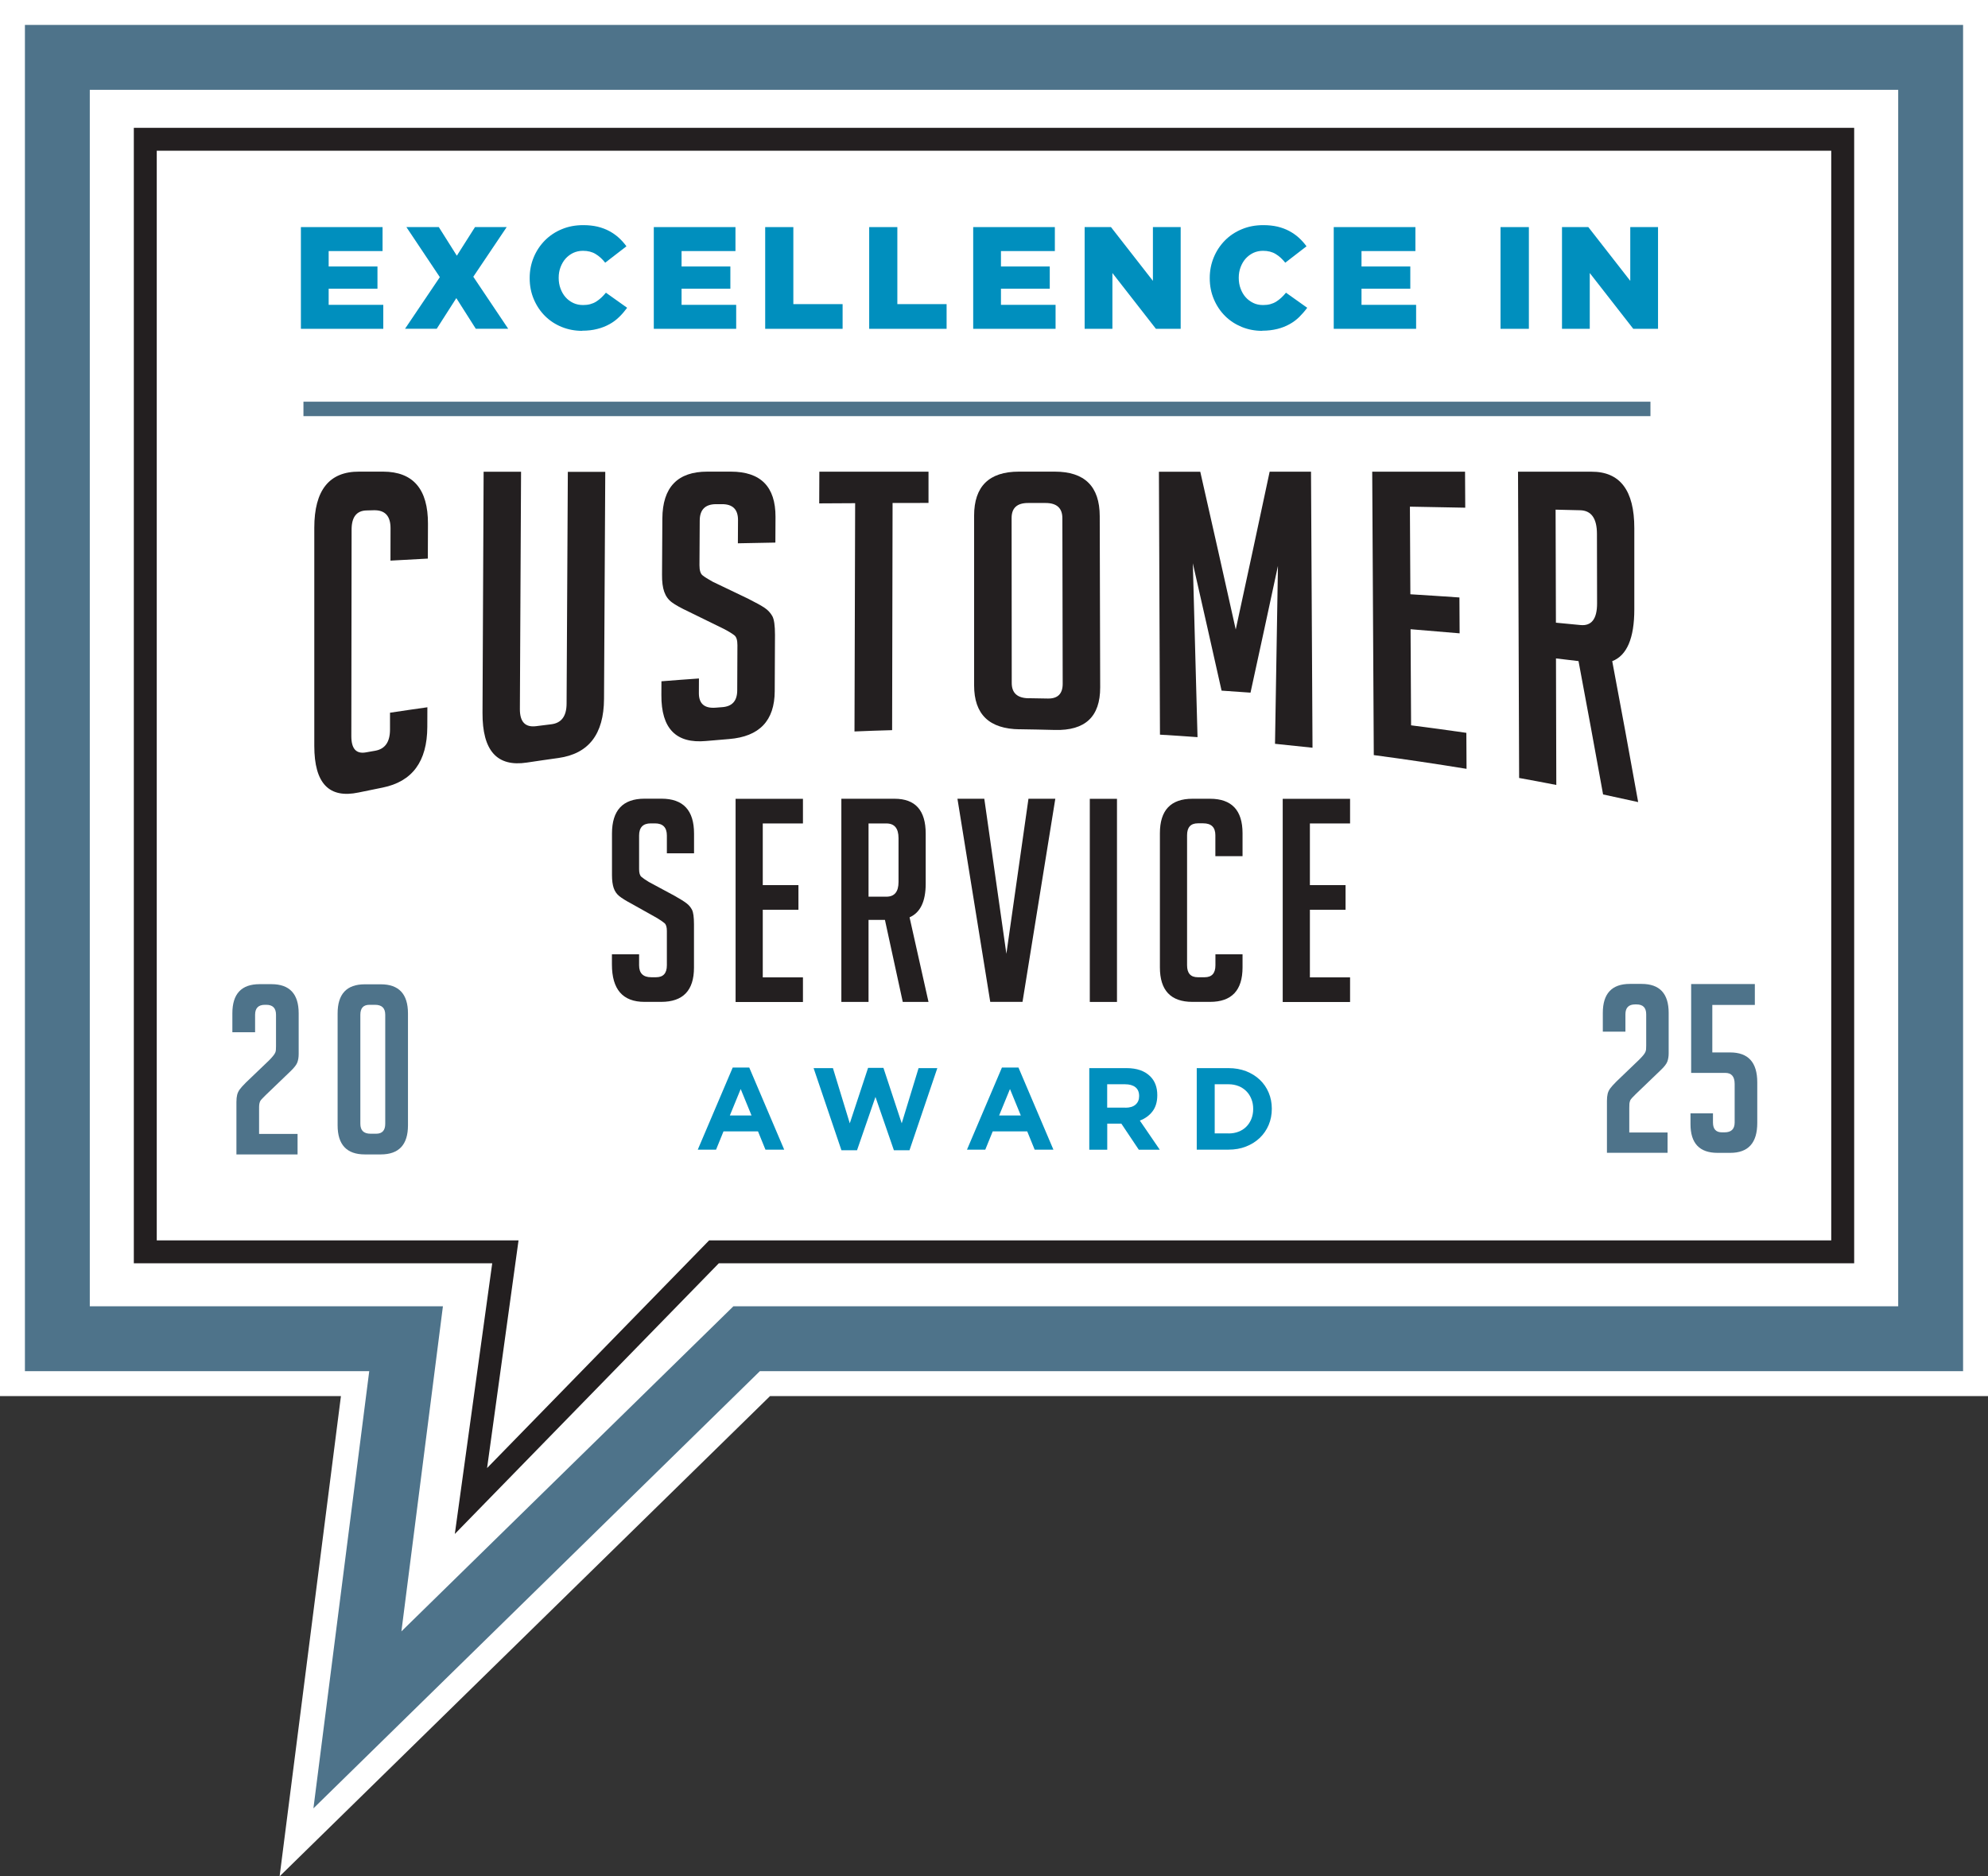 <?xml version="1.0" encoding="UTF-8"?> <svg xmlns="http://www.w3.org/2000/svg" id="Layer_2" data-name="Layer 2" viewBox="0 0 304.31 287.2"><rect x="0" y="0" width="304.31" height="287.2" fill="#333333" stroke="none"/><defs><style> .cls-1 { stroke: #fff; stroke-width: 17.56px; } .cls-1, .cls-2, .cls-3, .cls-4 { fill: none; stroke-miterlimit: 10; } .cls-5 { fill: #231f20; } .cls-2 { stroke-width: 2.21px; } .cls-2, .cls-3 { stroke: #4e738a; } .cls-6 { fill: #fff; } .cls-3 { stroke-width: 9.93px; } .cls-7 { fill: #008fbe; } .cls-8 { fill: #4e738a; } .cls-4 { stroke: #231f20; stroke-width: 3.51px; } </style></defs><g id="Layer_1-2" data-name="Layer 1"><polygon class="cls-6" points="295.53 204.49 116.46 204.49 60.28 255.98 64.37 203.9 4.68 203.9 7.61 9.03 295.53 9.03 295.53 204.49"></polygon><g><path class="cls-7" d="M46.06,34.76h12.5v3.67h-8.25v2.36h7.47v3.4h-7.47v2.47h8.36v3.67h-12.61v-15.57Z"></path><path class="cls-7" d="M67.32,42.41l-5.11-7.65h4.96l2.76,4.38,2.78-4.38h4.85l-5.11,7.6,5.34,7.96h-4.96l-2.98-4.69-3,4.69h-4.85l5.34-7.92Z"></path><path class="cls-7" d="M89.11,50.64c-1.11,0-2.16-.2-3.14-.6-.98-.4-1.83-.96-2.55-1.68-.72-.72-1.29-1.57-1.71-2.56-.42-.99-.63-2.06-.63-3.21v-.04c0-1.13.21-2.18.62-3.17.41-.99.99-1.85,1.71-2.58.73-.73,1.59-1.31,2.59-1.72,1-.42,2.09-.62,3.28-.62.8,0,1.53.08,2.18.23.65.16,1.25.38,1.79.67.54.29,1.03.63,1.47,1.03.44.4.83.84,1.17,1.31l-3.25,2.51c-.44-.56-.93-1.01-1.47-1.33-.53-.33-1.18-.49-1.93-.49-.55,0-1.05.11-1.5.32-.45.22-.84.51-1.17.88-.33.37-.58.81-.77,1.31-.19.5-.28,1.04-.28,1.6v.04c0,.58.09,1.12.28,1.63.19.51.44.95.77,1.32.33.37.71.66,1.17.88.45.21.95.32,1.5.32.4,0,.77-.04,1.1-.13s.64-.22.91-.39c.27-.17.53-.37.78-.6.24-.23.49-.49.72-.77l3.25,2.31c-.37.5-.77.97-1.21,1.4-.44.43-.93.8-1.49,1.11-.56.31-1.18.56-1.87.73-.69.18-1.46.27-2.32.27Z"></path><path class="cls-7" d="M100.08,34.76h12.5v3.67h-8.25v2.36h7.47v3.4h-7.47v2.47h8.36v3.67h-12.61v-15.57Z"></path><path class="cls-7" d="M117.13,34.76h4.31v11.79h7.54v3.78h-11.85v-15.57Z"></path><path class="cls-7" d="M133.05,34.76h4.31v11.79h7.54v3.78h-11.85v-15.57Z"></path><path class="cls-7" d="M148.97,34.76h12.5v3.67h-8.25v2.36h7.47v3.4h-7.47v2.47h8.36v3.67h-12.61v-15.57Z"></path><path class="cls-7" d="M166.03,34.76h4.03l6.42,8.23v-8.23h4.25v15.57h-3.79l-6.66-8.54v8.54h-4.25v-15.57Z"></path><path class="cls-7" d="M193.2,50.64c-1.11,0-2.16-.2-3.13-.6s-1.83-.96-2.55-1.68c-.72-.72-1.29-1.57-1.71-2.56-.42-.99-.63-2.06-.63-3.21v-.04c0-1.13.21-2.18.62-3.17s.99-1.85,1.71-2.58,1.59-1.31,2.59-1.72c1-.42,2.09-.62,3.28-.62.8,0,1.53.08,2.18.23.65.16,1.25.38,1.79.67.54.29,1.03.63,1.47,1.03.44.4.83.84,1.17,1.31l-3.25,2.51c-.45-.56-.93-1.01-1.47-1.33-.53-.33-1.18-.49-1.93-.49-.55,0-1.05.11-1.5.32-.45.22-.84.51-1.17.88-.33.37-.58.81-.77,1.31-.19.5-.28,1.04-.28,1.6v.04c0,.58.09,1.12.28,1.63.19.51.44.95.77,1.32s.72.66,1.17.88.95.32,1.5.32c.4,0,.77-.04,1.1-.13.33-.09.64-.22.91-.39.27-.17.53-.37.78-.6.25-.23.49-.49.72-.77l3.25,2.31c-.37.5-.78.97-1.21,1.4-.44.43-.93.8-1.49,1.11-.56.31-1.18.56-1.87.73s-1.46.27-2.32.27Z"></path><path class="cls-7" d="M204.16,34.76h12.5v3.67h-8.25v2.36h7.47v3.4h-7.47v2.47h8.36v3.67h-12.61v-15.57Z"></path><path class="cls-7" d="M229.69,34.76h4.34v15.57h-4.34v-15.57Z"></path><path class="cls-7" d="M239.1,34.76h4.03l6.42,8.23v-8.23h4.25v15.57h-3.79l-6.66-8.54v8.54h-4.25v-15.57Z"></path></g><g><path class="cls-5" d="M102.08,130.62v-2.73c0-1.24-.61-1.86-1.82-1.86h-.65c-1.18,0-1.78.62-1.78,1.86v5.15c0,.58.12.97.35,1.17.23.2.61.46,1.13.78l3.94,2.12c.87.49,1.48.87,1.84,1.15.36.27.64.61.84,1,.2.39.3,1.13.3,2.23v6.62c0,3.49-1.67,5.24-5.02,5.24h-2.56c-3.32,0-4.98-1.91-4.98-5.72v-1.56h4.16v1.69c0,1.21.62,1.82,1.86,1.82h.74c1.1,0,1.65-.61,1.65-1.82v-5.28c0-.58-.12-.97-.35-1.17-.23-.2-.61-.46-1.13-.78l-3.94-2.21c-.87-.46-1.49-.85-1.88-1.17-.39-.32-.67-.73-.84-1.23-.17-.5-.26-1.16-.26-1.97v-6.37c0-3.55,1.66-5.33,4.98-5.33h2.6c3.32,0,4.98,1.78,4.98,5.33v3.03h-4.16Z"></path><path class="cls-5" d="M112.6,153.36v-31.09h10.31v3.77h-6.15v9.44h5.46v3.77h-5.46v10.35h6.15v3.77h-10.31Z"></path><path class="cls-5" d="M128.8,122.26h8.14c3.18,0,4.76,1.78,4.76,5.33v7.67c0,2.71-.82,4.43-2.47,5.15l2.9,12.95h-3.94l-2.73-12.56h-2.51v12.56h-4.16v-31.09ZM132.95,137.25h2.73c1.24,0,1.86-.75,1.86-2.25v-6.71c0-1.5-.62-2.25-1.86-2.25h-2.73v11.22Z"></path><path class="cls-5" d="M161.54,122.26l-5.02,31.09h-4.94l-5.02-31.09h4.11l3.38,23.73,3.38-23.73h4.11Z"></path><path class="cls-5" d="M166.82,153.36v-31.09h4.16v31.09h-4.16Z"></path><path class="cls-5" d="M190.2,146.08v1.99c0,3.52-1.66,5.28-4.98,5.28h-2.69c-3.32,0-4.98-1.76-4.98-5.28v-20.53c0-3.52,1.66-5.28,4.98-5.28h2.69c3.32,0,4.98,1.76,4.98,5.28v3.51h-4.16v-3.21c0-1.21-.62-1.82-1.86-1.82h-.82c-1.1,0-1.65.61-1.65,1.82v19.92c0,1.21.55,1.82,1.65,1.82h1.04c1.1,0,1.65-.61,1.65-1.82v-1.69h4.16Z"></path><path class="cls-5" d="M196.35,153.36v-31.09h10.31v3.77h-6.15v9.44h5.46v3.77h-5.46v10.35h6.15v3.77h-10.31Z"></path></g><g><path class="cls-7" d="M112.16,163.4h2.53l5.35,12.57h-2.87l-1.14-2.8h-5.28l-1.14,2.8h-2.8l5.35-12.57ZM115.04,170.74l-1.66-4.05-1.66,4.05h3.32Z"></path><path class="cls-7" d="M124.56,163.49h2.94l2.58,8.45,2.8-8.49h2.35l2.8,8.49,2.58-8.45h2.87l-4.26,12.57h-2.39l-2.82-8.16-2.82,8.16h-2.39l-4.26-12.57Z"></path><path class="cls-7" d="M153.37,163.4h2.53l5.35,12.57h-2.87l-1.14-2.8h-5.28l-1.14,2.8h-2.8l5.35-12.57ZM156.26,170.74l-1.66-4.05-1.66,4.05h3.32Z"></path><path class="cls-7" d="M166.74,163.49h5.7c1.58,0,2.79.42,3.64,1.27.71.71,1.07,1.66,1.07,2.85v.04c0,1.01-.25,1.83-.74,2.47s-1.14,1.1-1.93,1.4l3.05,4.46h-3.21l-2.67-3.99h-2.16v3.99h-2.75v-12.48ZM172.27,169.55c.68,0,1.2-.16,1.56-.48.36-.32.54-.75.54-1.28v-.04c0-.59-.19-1.04-.57-1.34-.38-.3-.91-.45-1.59-.45h-2.73v3.58h2.78Z"></path><path class="cls-7" d="M183.19,163.49h4.87c.97,0,1.87.16,2.68.47.81.32,1.51.75,2.1,1.31.59.56,1.04,1.21,1.36,1.97s.48,1.57.48,2.45v.04c0,.88-.16,1.7-.48,2.46-.32.76-.78,1.42-1.36,1.98-.59.56-1.29,1-2.1,1.32-.81.32-1.71.48-2.68.48h-4.87v-12.48ZM188.06,173.49c.56,0,1.07-.09,1.53-.27.46-.18.86-.43,1.19-.77.33-.33.58-.72.77-1.18.18-.45.28-.96.28-1.51v-.04c0-.55-.09-1.05-.28-1.51-.18-.46-.44-.86-.77-1.19s-.72-.59-1.19-.78c-.46-.18-.97-.28-1.53-.28h-2.12v7.52h2.12Z"></path></g><g><path class="cls-5" d="M65.42,108.24c0,1,0,2.01-.01,3.01-.02,5.32-2.3,8.38-6.84,9.3-1.22.24-2.45.49-3.67.75-4.53.96-6.79-1.38-6.79-7.13v-33.39c0-5.75,2.29-8.61,6.86-8.59,1.23,0,2.47,0,3.7,0,4.58.02,6.86,2.68,6.84,8,0,1.77-.01,3.54-.02,5.31-1.91.1-3.81.2-5.72.31,0-1.65,0-3.31.01-4.96,0-1.88-.85-2.79-2.56-2.75-.38,0-.76.02-1.13.03-1.51.04-2.27,1.02-2.27,2.94-.01,10.54-.03,21.08-.04,31.61,0,1.93.74,2.75,2.24,2.48.47-.09.95-.17,1.42-.25,1.5-.27,2.25-1.33,2.26-3.21,0-.87,0-1.74,0-2.61,1.9-.29,3.8-.56,5.7-.83Z"></path><path class="cls-5" d="M92.65,72.2c-.06,11.59-.13,23.18-.19,34.78-.03,5.41-2.36,8.39-6.97,9.04-1.61.22-3.22.46-4.83.7-4.57.7-6.83-1.8-6.8-7.62.06-12.3.11-24.59.17-36.89,1.91,0,3.82,0,5.73,0-.06,12.11-.12,24.23-.18,36.34,0,1.95.82,2.81,2.49,2.6.77-.1,1.55-.2,2.32-.29,1.55-.19,2.33-1.24,2.34-3.14.06-11.83.13-23.67.19-35.5,1.91,0,3.82,0,5.73,0Z"></path><path class="cls-5" d="M112.95,83.17c0-1.19.01-2.39.02-3.58,0-1.63-.82-2.44-2.5-2.42-.3,0-.6,0-.9,0-1.63.02-2.45.85-2.46,2.5-.01,2.28-.02,4.57-.04,6.85,0,.77.15,1.28.47,1.54.32.26.83.58,1.55.98,1.81.87,3.62,1.74,5.43,2.6,1.19.6,2.04,1.07,2.54,1.41.5.34.88.76,1.16,1.25.28.5.41,1.46.41,2.88-.01,2.87-.02,5.74-.04,8.61-.02,4.54-2.35,6.95-6.98,7.33-1.18.1-2.36.2-3.53.3-4.59.42-6.87-1.89-6.84-7.04,0-.7,0-1.4.01-2.1,1.91-.15,3.83-.3,5.74-.43,0,.75,0,1.5-.01,2.25,0,1.61.85,2.35,2.56,2.22.34-.03.68-.05,1.02-.08,1.52-.11,2.28-.96,2.29-2.55.01-2.31.02-4.63.03-6.94,0-.76-.15-1.26-.47-1.51-.32-.25-.83-.57-1.55-.95-1.81-.88-3.62-1.77-5.43-2.66-1.19-.56-2.06-1.04-2.59-1.44-.54-.4-.92-.93-1.16-1.6-.24-.67-.35-1.55-.34-2.64.02-2.86.03-5.72.05-8.58.03-4.79,2.33-7.19,6.9-7.18,1.19,0,2.39,0,3.58,0,4.58,0,6.85,2.31,6.84,6.92,0,1.31-.01,2.63-.02,3.94-1.91.03-3.82.07-5.74.11Z"></path><path class="cls-5" d="M136.63,76.99c-.02,11.59-.04,23.18-.07,34.77-1.92.05-3.84.12-5.76.2.03-11.65.06-23.3.1-34.94-1.83,0-3.66.02-5.5.03,0-1.62.01-3.23.02-4.85,5.57,0,11.14,0,16.71,0,0,1.59,0,3.19,0,4.78-1.83,0-3.66,0-5.5.01Z"></path><path class="cls-5" d="M156.08,111.63c-4.65-.06-6.97-2.27-6.97-6.74,0-8.65,0-17.3,0-25.95,0-4.5,2.29-6.75,6.86-6.75,1.83,0,3.66,0,5.49,0,4.58,0,6.87,2.27,6.88,6.81.02,8.73.05,17.47.07,26.2.01,4.51-2.3,6.65-6.94,6.53-1.8-.05-3.6-.08-5.4-.11ZM157.45,106.87c.98.01,1.96.03,2.94.05,1.52.03,2.28-.72,2.28-2.26-.02-8.45-.03-16.9-.05-25.35,0-1.54-.86-2.32-2.57-2.32-.9,0-1.79,0-2.69,0-1.67,0-2.51.76-2.51,2.3,0,8.42.01,16.84.02,25.25,0,1.54.86,2.31,2.58,2.34Z"></path><path class="cls-5" d="M189.16,96.35c1.73-7.96,3.46-16.01,5.19-24.15,2.11,0,4.22,0,6.33,0,.08,14.08.15,28.17.23,42.25-1.91-.21-3.83-.41-5.74-.6.15-9.07.3-18.15.45-27.24-1.4,6.53-2.8,13-4.2,19.41-1.48-.11-2.95-.21-4.43-.31-1.47-6.55-2.93-13.05-4.4-19.49.24,8.86.48,17.73.72,26.61-1.92-.14-3.84-.27-5.75-.38-.05-13.41-.1-26.83-.16-40.24,2.11,0,4.22,0,6.33,0,1.81,7.97,3.62,16.01,5.43,24.15Z"></path><path class="cls-5" d="M210.29,115.59c-.08-14.46-.16-28.93-.24-43.39,4.74,0,9.47,0,14.21,0,0,1.84.02,3.67.03,5.51-2.82-.06-5.65-.11-8.47-.16.02,4.47.05,8.94.07,13.41,2.51.15,5.01.32,7.51.49,0,1.83.02,3.66.03,5.49-2.5-.22-5.01-.43-7.51-.63.03,4.9.05,9.8.08,14.71,2.82.36,5.64.74,8.46,1.15,0,1.84.02,3.67.03,5.51-4.72-.77-9.44-1.47-14.18-2.1Z"></path><path class="cls-5" d="M232.38,72.2c3.74,0,7.48,0,11.22,0,4.38-.02,6.57,2.86,6.57,8.64,0,4.14,0,8.29,0,12.43,0,4.41-1.13,7.06-3.38,7.93,1.33,7.06,2.66,14.25,3.97,21.57-1.79-.4-3.58-.79-5.37-1.17-1.25-6.91-2.5-13.72-3.76-20.41-1.15-.14-2.3-.27-3.45-.41.02,6.46.03,12.91.05,19.37-1.89-.37-3.79-.73-5.69-1.07-.06-15.63-.11-31.25-.17-46.88ZM238.17,95.31c1.25.12,2.5.24,3.75.36,1.7.17,2.55-.93,2.55-3.31,0-3.54-.01-7.08-.02-10.63,0-2.38-.86-3.59-2.57-3.63-1.25-.03-2.5-.06-3.76-.09.02,5.77.03,11.53.05,17.3Z"></path></g><polygon class="cls-1" points="295.53 204.91 114.29 204.91 54.71 263.25 62.16 204.91 8.78 204.91 8.78 8.78 295.53 8.78 295.53 204.91"></polygon><polygon class="cls-3" points="295.53 204.91 114.29 204.91 54.71 263.25 62.16 204.91 8.78 204.91 8.78 8.78 295.53 8.78 295.53 204.91"></polygon><line class="cls-2" x1="46.45" y1="62.59" x2="252.64" y2="62.59"></line><g><path class="cls-8" d="M45.55,173.58v3.12h-9.36v-8.02c0-.44.04-.8.11-1.09.07-.29.2-.56.38-.82.18-.25.5-.61.96-1.07l3.52-3.37c.27-.27.48-.5.63-.69.16-.19.27-.36.33-.49.06-.13.1-.27.11-.42.01-.14.02-.34.02-.58v-4.83c0-1.02-.5-1.52-1.49-1.52h-.22c-.99,0-1.49.51-1.49,1.52v2.68h-3.48v-2.9c0-2.98,1.39-4.46,4.17-4.46h1.81c2.78,0,4.17,1.49,4.17,4.46v6.24c0,.48-.07.91-.2,1.27-.13.36-.48.81-1.03,1.34l-3.85,3.7c-.48.46-.76.77-.83.94-.07.17-.11.34-.13.51s-.02.4-.02.69v3.77h5.88Z"></path><path class="cls-8" d="M55.85,176.7c-2.78,0-4.17-1.49-4.17-4.46v-17.12c0-2.98,1.39-4.46,4.17-4.46h2.43c2.78,0,4.17,1.49,4.17,4.46v17.12c0,2.98-1.39,4.46-4.17,4.46h-2.43ZM56.54,153.8c-.92,0-1.38.51-1.38,1.52v16.69c0,1.02.52,1.52,1.56,1.52h.87c.92,0,1.38-.51,1.38-1.52v-16.69c0-1.02-.52-1.52-1.56-1.52h-.87Z"></path></g><polygon class="cls-4" points="72.09 229.75 109.29 191.61 282.07 191.61 282.07 21.32 22.24 21.32 22.24 191.61 77.36 191.61 72.09 229.75"></polygon><g><path class="cls-8" d="M255.26,173.36v3.09h-9.28v-7.95c0-.43.04-.79.11-1.08.07-.29.2-.56.38-.81.18-.25.5-.61.95-1.06l3.49-3.35c.26-.26.47-.49.63-.68.16-.19.26-.35.32-.49.06-.13.1-.27.11-.41.01-.14.02-.34.02-.58v-4.79c0-1.01-.49-1.51-1.48-1.51h-.22c-.98,0-1.48.5-1.48,1.51v2.66h-3.46v-2.88c0-2.95,1.38-4.43,4.14-4.43h1.8c2.76,0,4.14,1.48,4.14,4.43v6.19c0,.48-.07.9-.2,1.26-.13.36-.47.8-1.03,1.33l-3.82,3.67c-.48.46-.75.77-.83.94-.07.17-.11.34-.13.5-.01.17-.02.4-.02.68v3.74h5.83Z"></path><path class="cls-8" d="M258.75,170.41h3.46v1.4c0,1.01.46,1.51,1.37,1.51h.4c1.03,0,1.55-.5,1.55-1.51v-5.9c0-1.13-.48-1.69-1.44-1.69h-5.22v-13.6h9.75v3.2h-6.51v7.27h2.74c2.76,0,4.14,1.52,4.14,4.57v6.23c0,3.05-1.38,4.57-4.14,4.57h-1.94c-2.76,0-4.14-1.46-4.14-4.39v-1.66Z"></path></g></g></svg> 